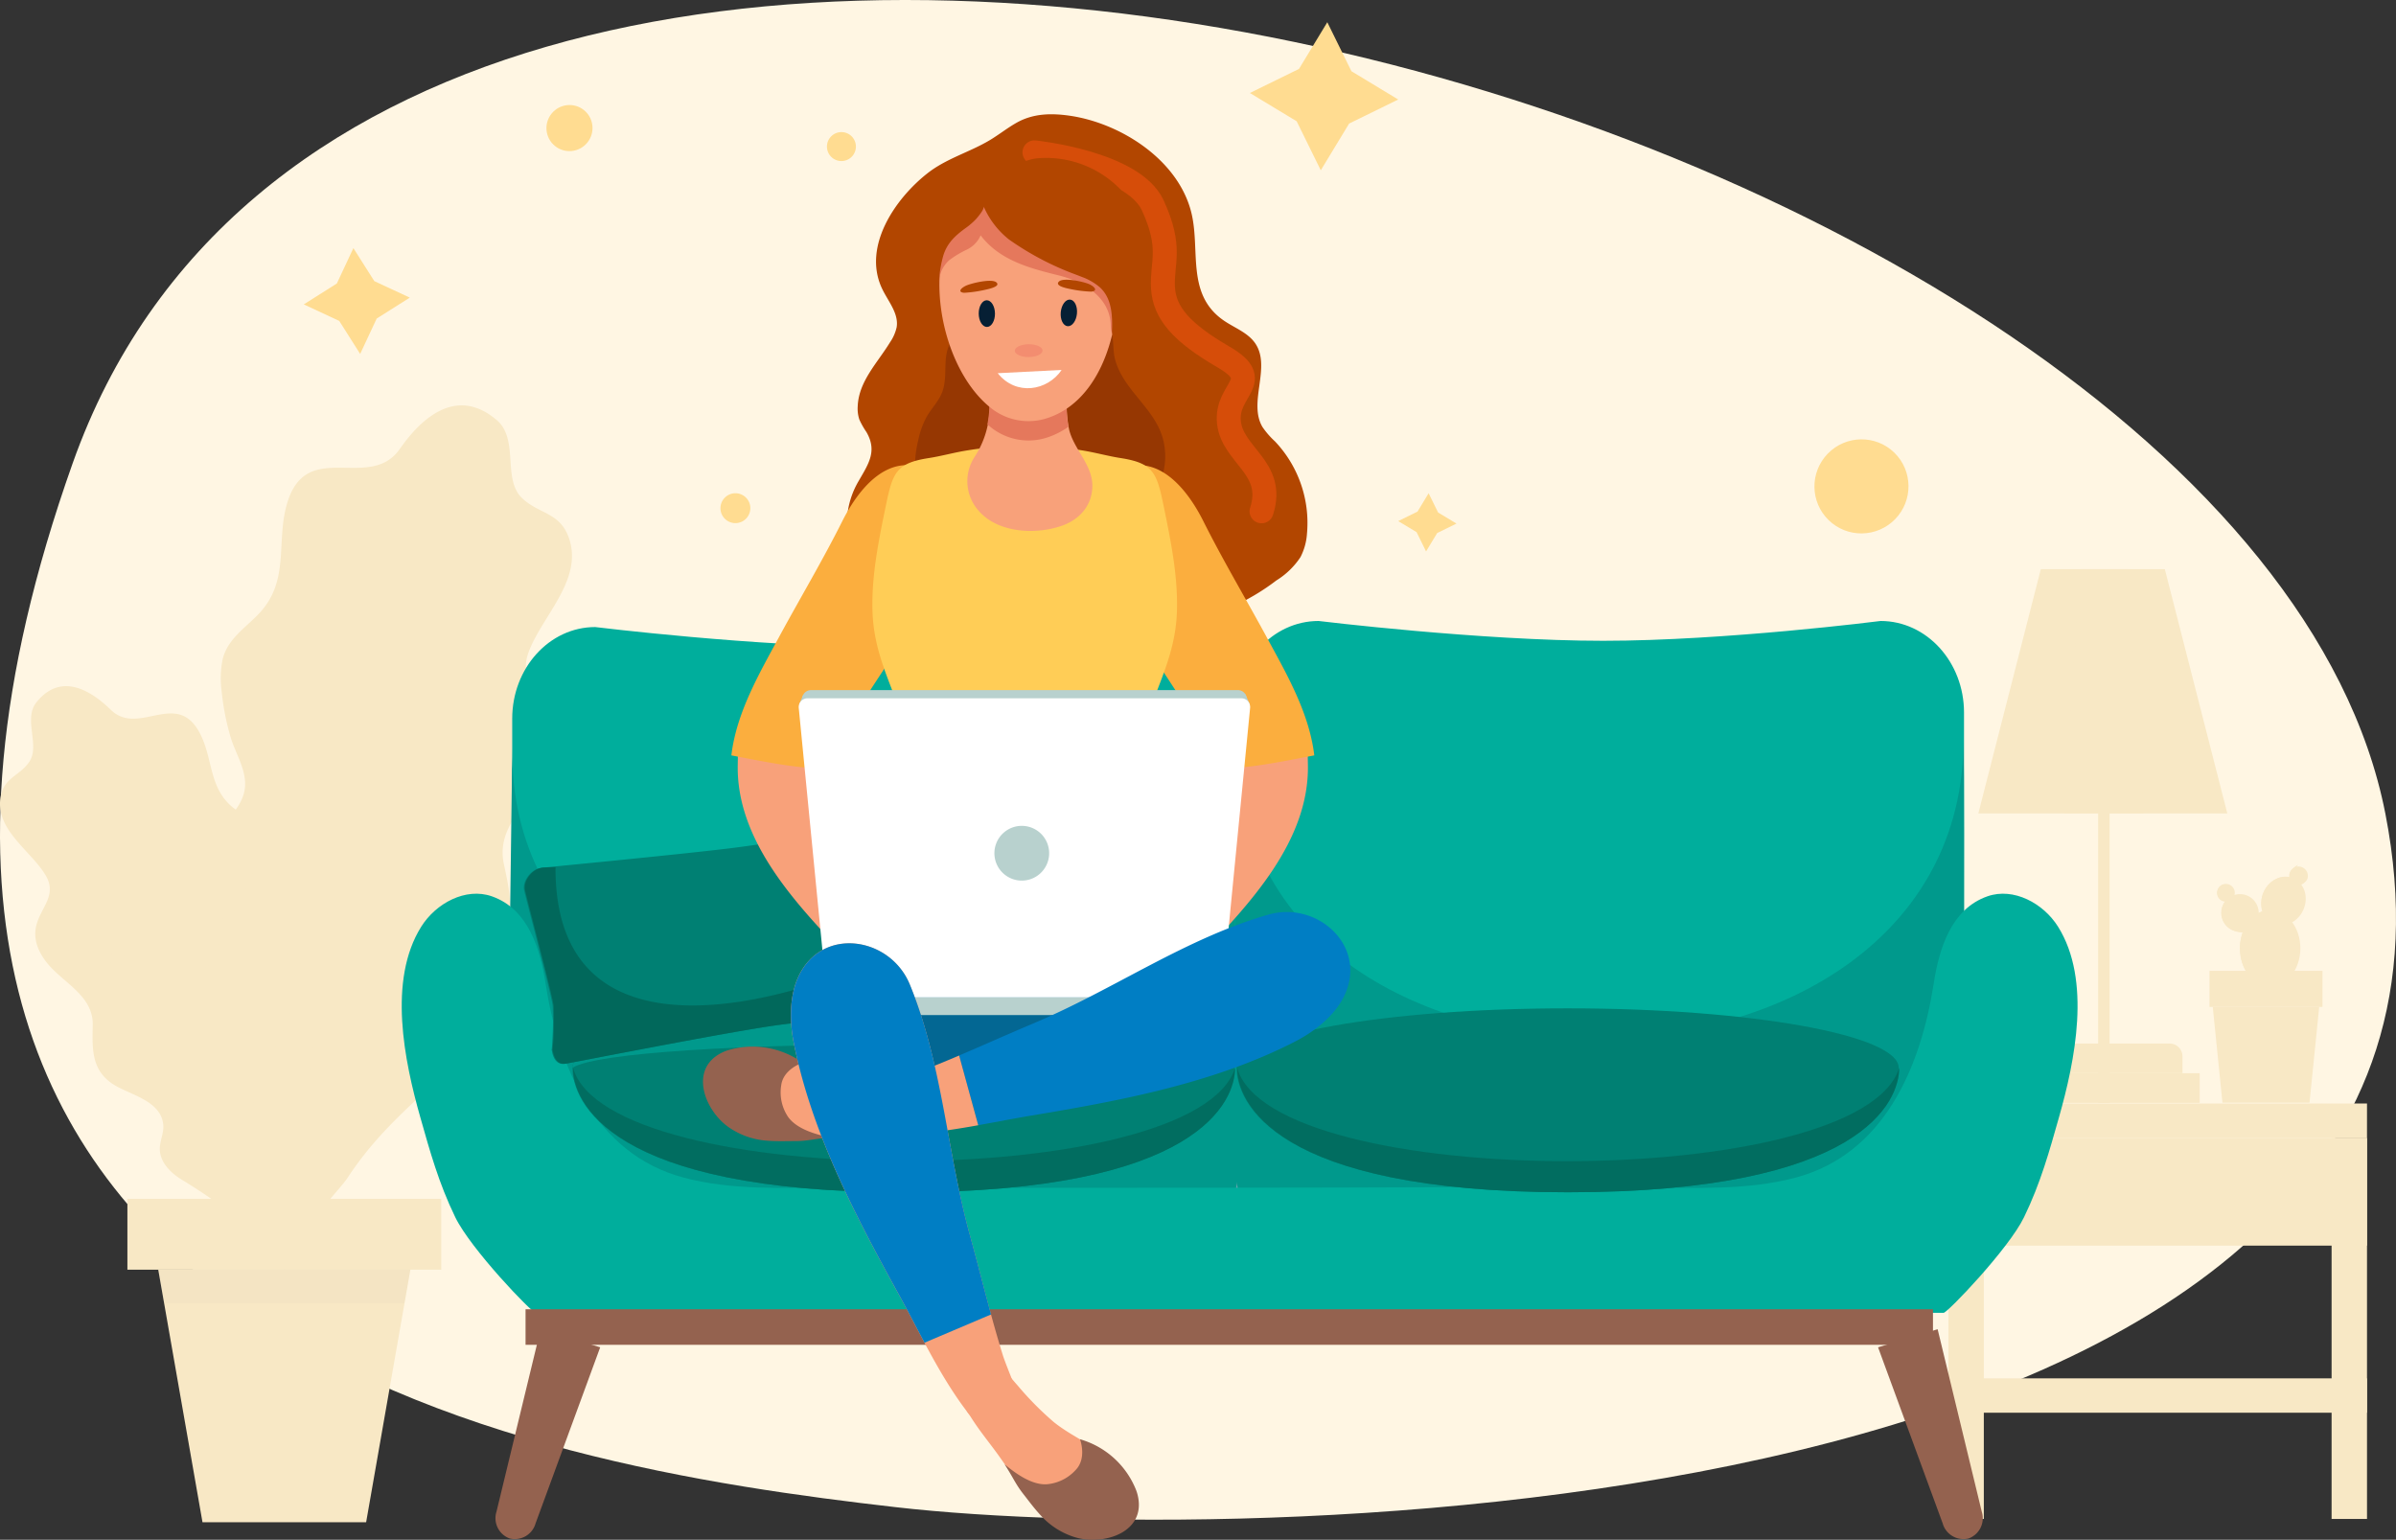 <svg xmlns="http://www.w3.org/2000/svg" width="499.797" height="321.22" viewBox="0 0 499.797 321.22"><rect x="0" y="0" width="499.797" height="321.22" fill="#333333" stroke="none"/><g data-name="woman in sofa with computer"><path data-name="Tracé 12082" d="M497.575 169.723c29.027 148.329-234.737 153.41-310.7 144.7S-49.926 280.089 15.169 96.609s453.378-75.222 482.406 73.114z" fill="#fff6e3"/><g data-name="Groupe 2707" fill="#f8e8c5"><path data-name="Tracé 12280" d="M73.998 97.6c3.546-.019 6.985-.478 9.411-3.958 4.765-6.83 12.04-12.96 20.2-6.015 4.7 4 1.165 12.245 5.216 16.21 3.58 3.507 8.135 2.925 9.965 8.745 2.694 8.558-5.8 16.057-8.521 23.46-2.289 6.21 2.858 8.577 5.17 13.419 1.781 3.732.867 7.728-1.077 11.3-3.424 6.29-11.016 11.353-9.255 19.5 1.467 6.8 2.831 12.856-3.16 18.007-4.107 3.53-11.731 6.75-11.15 13.285.206 2.314 1.8 4.283 2.243 6.566.7 3.61-1.643 7.12-4.356 9.6-6.171 5.637-11.593 10.952-16.216 18.042-1.975 3.028-9.885 9.87-6.725 14.014-5.747-7.528-11.819-14.829-17.038-22.745-4.295-6.509-10.768-16.034-6.362-24.049 1.372-2.493 3.92-4.352 4.616-7.113 1.261-4.983-3.63-9.6-5.449-13.839-2.854-6.654-.76-14.386 4.268-19.38 2.381-2.363 4.964-4.964 5.311-8.3.382-3.644-1.9-7.04-2.938-10.4a51.792 51.792 0 01-1.9-9.61 20.041 20.041 0 01.195-6.822c1.016-4.226 4.818-6.577 7.635-9.576 6.7-7.139 3.179-15.537 6.106-23.835 2.635-7.477 8.347-6.475 13.811-6.506z"/><path data-name="Tracé 12281" d="M30.473 149.634c-2.575.474-5.132.624-7.375-1.568-4.4-4.294-10.527-7.732-15.483-1.568-2.858 3.556.848 9.044-1.54 12.482-2.113 3.04-5.495 3.25-6.018 7.724-.773 6.581 6.427 10.845 9.427 15.839 2.518 4.187-.886 6.619-1.891 10.447-.776 2.952.439 5.724 2.342 8.042 3.355 4.088 9.56 6.711 9.411 12.86-.126 5.136-.275 9.717 4.784 12.623 3.47 1.992 9.442 3.27 9.923 8.092.172 1.705-.718 3.358-.718 5.075 0 2.715 2.174 4.937 4.486 6.359 5.258 3.231 9.923 6.337 14.256 10.841 1.853 1.923 8.536 5.789 6.816 9.235 3.126-6.257 6.523-12.4 9.213-18.861 2.212-5.315 5.59-13.12 1.287-18.329-1.337-1.618-3.443-2.616-4.333-4.52-1.6-3.438 1.307-7.468 2.037-10.8a13.146 13.146 0 00-5.777-13.464c-2.052-1.384-4.287-2.914-5-5.285-.779-2.589.405-5.373.692-7.954a38.129 38.129 0 00.046-7.235 14.8 14.8 0 00-1.085-4.921c-1.322-2.925-4.406-4.1-6.863-5.889-5.85-4.252-4.455-10.829-7.726-16.443-2.941-5.034-6.945-3.516-10.911-2.782z"/><path data-name="Tracé 12282" d="M42.693 204.412a86.815 86.815 0 00-34.729-6.317z"/><path data-name="Tracé 12283" d="M42.399 203.534a81.616 81.616 0 0114.516-29.778z"/><path data-name="Tracé 12284" d="M52.405 231.036a30.575 30.575 0 011.643-9.357 55.022 55.022 0 014.9-9.935q2.029-3.441 4.161-6.822"/><path data-name="Tracé 12285" d="M85.603 264.883H33.01l9.228 52.675h34.137z"/><path data-name="Tracé 12286" d="M92.041 250.1H26.575v14.784h65.47z"/></g><path data-name="Tracé 12287" d="M34.233 271.869H84.38l1.223-6.986H33.01z" fill="#ccc2aa" opacity=".1"/><g data-name="Groupe 2708" fill="#f8e8c5"><path data-name="Tracé 12288" d="M440.056 149.443h-2.391v80.637h2.391z"/><path data-name="Tracé 12289" d="M458.844 223.889h-39.968v6.189h39.968z"/><path data-name="Tracé 12290" d="M455.259 223.888h-32.8v-3.495a2.694 2.694 0 012.695-2.695h27.411a2.694 2.694 0 012.695 2.695z"/><path data-name="Tracé 12291" d="M464.611 169.697h-51.938l13.033-50.959h25.871z"/><path data-name="Tracé 12292" d="M447.113 169.697h-16.508l3.26-50.96h9.99z"/><path data-name="Tracé 12293" d="M493.748 230.209h-87.316v7.168h87.316z"/><path data-name="Tracé 12294" d="M493.748 287.549h-87.316v7.168h87.316z"/><path data-name="Tracé 12295" d="M493.748 237.376h-87.316v22.482h87.316z"/><path data-name="Tracé 12296" d="M413.818 237.376h-7.386v79.5h7.386z"/><path data-name="Tracé 12297" d="M493.749 237.376h-7.386v79.5h7.386z"/><path data-name="Tracé 12298" d="M483.322 240.416h-66.463v16.07h66.463z"/><path data-name="Tracé 12299" d="M481.309 183.36a1.95 1.95 0 10-2.82 1.052 2.146 2.146 0 002.82-1.052z"/><path data-name="Tracé 12300" d="M479.68 183.332a1.36 1.36 0 01-.774-.374 1.416 1.416 0 01-.1-1.733l.536-.789a3.719 3.719 0 00-1.1.842c-1.37 1.353-.309 3.923 1.739 3.267.377-.122.981-.587.5-.942a1.918 1.918 0 00-.801-.271z"/><path data-name="Tracé 12301" d="M480.495 189.746c1.129-2.613.178-5.536-2.119-6.529s-5.08.321-6.209 2.934-.179 5.536 2.122 6.529 5.08-.32 6.206-2.934z"/><path data-name="Tracé 12302" d="M478.096 192.116a1.661 1.661 0 01-.664.372 5.7 5.7 0 01-.922.267 5.251 5.251 0 01-3.16-.559c-1.88-1.143-1.977-4.206-1.2-6 1.129-2.612 3.909-3.926 6.209-2.933-.312-.133-1.225.309-1.517.445a3.893 3.893 0 00-1.155.8 4.214 4.214 0 00-1.063 2.212 3.208 3.208 0 00.706 2.709 5.869 5.869 0 001.949 1.727c.272.148.868.258.927.61a.406.406 0 01-.11.35z"/><path data-name="Tracé 12303" d="M467.246 194.354a3.911 3.911 0 10-3.911-3.911 3.911 3.911 0 003.911 3.911z"/><path data-name="Tracé 12304" d="M466.023 185.532a1.851 1.851 0 11-2.428-.979 1.852 1.852 0 012.428.979z"/><path data-name="Tracé 12305" d="M473.546 205.808c3.48 0 6.3-3.571 6.3-7.976s-2.819-7.976-6.3-7.976-6.3 3.571-6.3 7.976 2.819 7.976 6.3 7.976z"/><path data-name="Tracé 12306" d="M473.546 205.808c-3.478 0-6.3-3.571-6.3-7.976s2.819-7.976 6.3-7.976c-4.264 4.791-3.937 13.113 0 15.952z"/><path data-name="Tracé 12307" d="M469.339 192.876a1.1 1.1 0 01-.1.5 2.18 2.18 0 01-.352.672c-.692.811-2.233.414-3.055.057a3.77 3.77 0 01-2.156-2.2 4.375 4.375 0 01.533-3.977 1.416 1.416 0 01.987-.547c-.275.014.082 1.489.119 1.682a4.233 4.233 0 00.908 1.963 3.081 3.081 0 001.846.879c.538.114 1.196.337 1.27.971z"/><path data-name="Tracé 12308" d="M464.662 187.45c-.519.593-.956.667-1.566.145a1.745 1.745 0 01-.545-1.631 2.035 2.035 0 01.865-1.31c.324-.159.783.1 1.078-.085a1.413 1.413 0 00-.315 2.34c.148.119.324.2.477.315a.144.144 0 01.065.077.163.163 0 01-.059.149z"/><path data-name="Tracé 12309" d="M481.757 230.042h-18.164l-2.017-19.98h22.2z"/><path data-name="Tracé 12310" d="M484.46 202.531h-23.568v7.528h23.568z"/></g><path data-name="Tracé 12311" d="M186.226 280.024h140.9v-57.265h-140.9z" fill="#66a5af"/><path data-name="Tracé 12312" d="M124.154 251.217h116.6c9.559 0 17.308-8.557 17.308-19.115v-82.173c0-10.557-7.749-19.115-17.308-19.115 0 0-32.245 4.133-57.554 4.133s-59.046-4.133-59.046-4.133c-9.559 0-17.308 8.557-17.308 19.115v82.174c0 10.557 7.749 19.114 17.308 19.114z" fill="#00ae9c"/><path data-name="Tracé 12313" d="M143.899 279.292h76.669c21.27 0 38.422-17.276 38.113-40.83 0 0 .284-67.3.031-82.943-.031 82.943-152.929 82.943-151.845.593-.3 20.541-1.084 82.35-1.084 82.35-.31 23.551 16.85 40.83 38.116 40.83z" fill="#00998c"/><path data-name="Tracé 12314" d="M410.639 320.951a4.505 4.505 0 002.737-5.641l-9.193-38.011-12.426 3.77 13.473 36.712a4.506 4.506 0 005.409 3.17z" fill="#94624f"/><path data-name="Tracé 12315" d="M106.316 320.951a4.506 4.506 0 01-2.737-5.641l9.193-38.011 12.426 3.77-13.473 36.712a4.506 4.506 0 01-5.409 3.17z" fill="#94624f"/><path data-name="Tracé 12316" d="M275.052 249.949h117.235c9.613 0 17.4-8.557 17.4-19.115v-82.173c0-10.557-7.792-19.115-17.4-19.115 0 0-32.42 4.133-57.869 4.133s-59.366-4.133-59.366-4.133c-9.613 0-17.4 8.557-17.4 19.115v82.174c-.001 10.561 7.791 19.114 17.4 19.114z" fill="#00ae9c"/><path data-name="Tracé 12317" d="M295.121 280.024h76.436c21.205 0 38.306-19.276 38-42.83 0 0 .284-67.3.031-82.943-.031 82.943-152.463 82.943-151.383.593-.3 20.541-1.081 82.35-1.081 82.35-.31 23.551 16.791 42.83 37.997 42.83z" fill="#00998c"/><path data-name="Tracé 12318" d="M327.123 273.815c-30.477-.026-184.907.06-215.387.06-.789 0-13.561-13.323-16.769-19.937-3.477-7.176-5.276-13.74-7.284-20.816-3.35-11.791-6.824-28.628.187-39.807 3.063-4.884 9.264-8.231 14.71-6.334 7.633 2.661 10.1 10.983 11.224 18.2 2.695 17.373 10.3 35.532 28.773 40.482 10.154 2.72 21.1 2.1 31.547 2.113 1.356 0 152.991.173 152.991-.451l.008 26.49z" fill="#00ae9c"/><path data-name="Tracé 12319" d="M323.442 273.815c30.477-.026 51.512.06 81.99.06.789 0 13.561-13.323 16.769-19.937 3.477-7.176 5.276-13.74 7.284-20.816 3.35-11.791 6.824-28.628-.187-39.807-3.063-4.884-9.264-8.231-14.71-6.334-7.633 2.661-10.1 10.983-11.224 18.2-2.695 17.373-10.3 35.532-28.773 40.482-10.154 2.72-21.1 2.1-31.547 2.113-1.356 0-19.594.173-19.594-.451q-.008 13.244-.008 26.49z" fill="#00ae9c"/><path data-name="Tracé 12320" d="M257.943 222.757c0 6.847 7.378 25.97 69.058 25.97s69.059-19.126 69.059-25.97-30.92-12.4-69.059-12.4-69.058 5.556-69.058 12.4z" fill="#008073"/><path data-name="Tracé 12321" d="M258.065 222.757c0 6.847 7.377 25.97 69.059 25.97s69.058-19.126 69.058-25.97c-8.089 25.973-130.857 25.973-138.117 0z" fill="#016d60"/><path data-name="Tracé 12322" d="M119.412 222.757c0 6.847 7.378 25.97 69.059 25.97s69.058-19.126 69.058-25.97-30.92-12.4-69.058-12.4-69.059 5.556-69.059 12.4z" fill="#008073"/><path data-name="Tracé 12323" d="M119.412 222.757c10.242-6.5 127.563-6.589 138.12 0 0-6.847-30.92-12.4-69.058-12.4s-69.062 5.556-69.062 12.4z" fill="#00998c"/><path data-name="Tracé 12324" d="M119.531 222.757c0 6.847 7.378 25.97 69.058 25.97s69.058-19.126 69.058-25.97c-8.086 25.973-130.858 25.973-138.116 0z" fill="#016d60"/><path data-name="Tracé 12325" d="M109.629 280.549H403.21v-7.417H109.629z" fill="#94624f"/><path data-name="Tracé 12326" d="M109.317 185.685c.372 1.8 5.642 21.509 5.965 24.132a68.6 68.6 0 01-.221 9.411c.034-1.472-.153 3.114 2.734 2.7 1.444-.21 32.344-6.334 43.508-7.951 11.193-1.625 22.533-1.464 23.63-1.645 2.2-.366 2.987-1.552 3.767-4.932s-3.988-17.16-4.7-21.608.976-7.386.494-9.573c-.641-2.89-3.4-3.832-5.784-3.537-1.362.167-15.354 2.924-26.271 4.266-10.77 1.325-38.351 3.954-39.48 4.093-2.275.275-4.013 2.849-3.642 4.644z" fill="#008073"/><path data-name="Tracé 12327" d="M109.512 185.662c.372 1.8 5.642 21.509 5.965 24.132a68.6 68.6 0 01-.221 9.411c.034-1.472-.153 3.115 2.734 2.7 1.444-.21 32.344-6.334 43.508-7.951 11.193-1.622 22.533-1.464 23.63-1.645 2.2-.366 2.987-1.551 3.767-4.932.354-1.537-.437-5.216-1.472-9.2-23.571 11.669-71.745 24.892-71.543-17.274-1.447.045-2.388.068-2.729.108-2.269.283-4.01 2.855-3.639 4.651z" fill="#01685b"/><path data-name="Tracé 12328" d="M257.124 126.528a22.824 22.824 0 01-21.151-2.312c-5.971-4.246-11.448-7.369-19.032-7.6-4.711-.139-9.13 1.832-13.618 2.956-3.948.99-6.964 4.158-11.218 4.742-5.593.766-11.334-2.672-13.85-7.726a17.528 17.528 0 01.847-16.228c2.054-3.571 3.943-6.237 1.634-10.22a17.24 17.24 0 01-1.479-2.616 7.286 7.286 0 01-.338-2.8c.207-5.159 4.116-9.028 6.722-13.289a9.005 9.005 0 001.4-3.182c.468-2.933-1.864-5.469-3.106-8.169-4.025-8.742 2.845-18.686 9.531-23.934 3.945-3.095 8.674-4.345 12.928-6.867 1.937-1.149 3.7-2.573 5.664-3.679 3.418-1.932 7.145-2.014 10.94-1.483 10.815 1.518 23.108 9.377 25.616 20.692 1.7 7.67-1.084 16.585 6.515 21.954 2.289 1.617 5.179 2.578 6.739 4.907 3.316 4.947-1.557 12.27 1.475 17.4a17.2 17.2 0 002.607 3 24.723 24.723 0 016.68 19.254 12.4 12.4 0 01-1.364 4.907 16.207 16.207 0 01-5.023 4.856 46.449 46.449 0 01-9.028 5.4 2.525 2.525 0 00-.091.037z" fill="#b24600"/><path data-name="Tracé 12329" d="M242.873 92.919a14.1 14.1 0 01-1.123 8.226c-3.31 6.887-11.5 8.231-18.417 8.5a41.245 41.245 0 01-7.664-.406c-2.258-.337-4.269.006-6.549-.045a25.049 25.049 0 01-12.8-3.852 11.909 11.909 0 01-4.547-4.64c-1.307-2.72-.927-5.931-.235-8.87a17.934 17.934 0 011.77-4.9c.93-1.614 2.269-2.984 3.044-4.68 1.458-3.185.261-6.907 1.557-10.03a18.343 18.343 0 015.69-6.737 15.549 15.549 0 0110.154-2.5 43.017 43.017 0 0110.361 2.417c2.661.871 4.95.332 6.9 2.53 1.549 1.742 1.007 4.586 1.5 6.7 1.668 7.108 9.238 10.855 10.359 18.287z" fill="#963702"/><path data-name="Tracé 12330" d="M215.788 31.783s20.564 2.127 24.677 11.062 1.844 11.913 2.127 17.16 3.829 9.36 12.622 14.466.425 6.666 1.135 13.615 9.786 9.5 6.807 18.579" fill="none" stroke="#d64d09" stroke-linecap="round" stroke-linejoin="round" stroke-width="5"/><path data-name="Tracé 12331" d="M253.651 201.412a31.662 31.662 0 01-3.245 6.5 63.452 63.452 0 01-21.506 20.91c-6.734 3.875-13.791 3.7-20.678 2.2-4.708-1.027-9.391-4.263-13.932-7.264a68.275 68.275 0 01-13.632-11.658c-3.429-3.852-6.5-8.634-7.026-17.739-.207-3.58.15-7.548 1.384-9.976 1.489-2.927 3.744-2.828 5.749-2.482 11.377 1.954 22.394 10.452 33.85 10.608 6.393.088 12.356-3.6 18.5-6.932 4.74-2.573 10-5.4 14.937-4.862 4.476.491 8.901 11.469 5.599 20.695z" fill="#036793"/><path data-name="Tracé 12332" d="M182.185 180.097c-.278-.627-.559-1.268-.854-1.929a95.059 95.059 0 01-6.7-21.546c-.494-2.672-.993-5.6-3.035-7.392-2.825-2.482-8.331-2.164-11.831-1.693a6.306 6.306 0 00-4.334 2.1c-1.637 2.19-1.472 7.134-1.537 9.774-.391 16.043 12.29 29.3 22.618 40.13 1.988 2.085 4.147 4.192 6.9 5.035s6.251-.034 7.457-2.649c.885-1.92.343-4.175-.357-6.172a40.4 40.4 0 00-5.077-9.556 35.309 35.309 0 01-3.25-6.102z" fill="#f8a17a"/><path data-name="Tracé 12333" d="M193.924 124.457c-4.516 7.741-9.6 15.169-14.457 22.7-2.714 4.2-5.46 8.478-6.915 13.266-6.7-.164-13.416-1.58-19.994-2.839 1.058-8.884 5.747-16.939 9.942-24.683 4.371-8.067 9.079-15.955 13.192-24.161 3.344-6.674 9.593-14.636 17.946-10.625 6.427 3.086 5.429 11.93 4.1 17.634a32 32 0 01-3.814 8.708z" fill="#fbae3e"/><path data-name="Tracé 12334" d="M244.53 180.097c.278-.627.559-1.268.854-1.929a95.049 95.049 0 006.7-21.546c.494-2.672.993-5.6 3.035-7.392 2.825-2.482 8.331-2.164 11.831-1.693a6.306 6.306 0 014.334 2.1c1.637 2.19 1.472 7.134 1.537 9.774.391 16.043-12.29 29.3-22.618 40.13-1.988 2.085-4.147 4.192-6.9 5.035s-6.252-.034-7.457-2.649c-.885-1.92-.343-4.175.357-6.172a40.391 40.391 0 015.077-9.556 35.308 35.308 0 003.25-6.102z" fill="#f8a17a"/><path data-name="Tracé 12335" d="M232.79 124.457c4.516 7.741 9.6 15.169 14.457 22.7 2.714 4.2 5.46 8.478 6.915 13.266 6.7-.164 13.416-1.58 19.994-2.839-1.058-8.884-5.746-16.939-9.942-24.683-4.371-8.067-9.079-15.955-13.192-24.161-3.344-6.674-9.593-14.636-17.946-10.625-6.427 3.086-5.429 11.93-4.1 17.634a32 32 0 003.814 8.708z" fill="#fbae3e"/><path data-name="Tracé 12336" d="M246.827 187.511c-1.864-4.95-4.666-9-6.277-14.114-2.184-6.941-3.673-16.84-1.166-24.027 2.663-7.63 5.931-13.649 6.13-22.147.17-7.275-1.3-14.443-2.754-21.531-1.444-7.02-2.1-9.057-8.972-10.129-2.451-.38-4.867-1.044-7.312-1.478a72.228 72.228 0 00-12.56-1.072h-.329a72.508 72.508 0 00-12.56 1.072c-2.445.434-4.862 1.1-7.312 1.478-6.873 1.069-7.528 3.109-8.972 10.129-1.458 7.088-2.924 14.256-2.754 21.531.2 8.5 3.466 14.517 6.13 22.147 2.507 7.185 1.021 17.084-1.166 24.027-1.611 5.114-4.414 9.165-6.277 14.114a2 2 0 00-.176 1.211 1.959 1.959 0 001.109 1.064c9.133 4.771 19.373 6.206 29.385 6.946.879.065 1.736.128 2.581.182v.023l.176-.011.176.011v-.023c.845-.054 1.7-.116 2.581-.182 10.013-.737 20.249-2.173 29.385-6.946a1.95 1.95 0 001.109-1.064 2.011 2.011 0 00-.175-1.211z" fill="#ffcd56"/><path data-name="Tracé 12337" d="M204.187 106.608c4.048 4.6 11.828 4.967 17.274 3.086 3.707-1.282 6.325-4.2 6.4-8.223.088-4.493-3.852-7.684-4.847-11.87a28.237 28.237 0 01-.451-7.233c.068-2.819.088-5.645.224-8.458a29.926 29.926 0 00-8.016-.763c-2.451.1-4.9-.156-7.349-.011a.86.86 0 00-.55.162.78.78 0 00-.182.528c-.329 3.806-.006 7.659-.264 11.474a19.181 19.181 0 01-3.075 9.933 9.27 9.27 0 00.836 11.375z" fill="#f8a17a"/><path data-name="Tracé 12338" d="M222.856 89.036a30.433 30.433 0 01-.34-6.7c.068-2.819.088-5.644.224-8.458a29.924 29.924 0 00-8.016-.763c-2.451.1-4.9-.156-7.349-.011a.865.865 0 00-.55.162.8.8 0 00-.182.528c-.329 3.806-.006 7.658-.264 11.473a28.072 28.072 0 01-.411 3.262c.386.338.777.661 1.18.959a12.561 12.561 0 0010.725 1.954 16.207 16.207 0 004.983-2.406z" fill="#e5785c"/><path data-name="Tracé 12339" d="M254.234 206.387h-81.079l-5.808-60.4a1.832 1.832 0 011.805-2.018h89.09a1.832 1.832 0 011.805 2.022z" fill="#b8d1ce"/><path data-name="Tracé 12340" d="M167.491 145.071l-.788 1.872h94.018l-.943-2.1z" fill="#b8d1ce"/><path data-name="Tracé 12341" d="M254.869 208.095h-82.352l-5.9-60.4a1.841 1.841 0 011.832-2.022h90.487a1.841 1.841 0 011.832 2.022z" fill="#fff"/><path data-name="Tracé 12342" d="M218.841 178.314a5.71 5.71 0 10-6.02 5.385 5.712 5.712 0 006.02-5.385z" fill="#b8d1ce"/><path data-name="Tracé 12343" d="M254.82 208.095h-82.3v3.664h82.3z" fill="#b8d1ce"/><path data-name="Tracé 12344" d="M204.053 234.737c3.761-.675 7.5-1.415 11.218-2.034 18.635-3.1 38.068-6.751 55-15.481 3.9-2.019 7.959-5.2 9.984-9.164 5.313-10.43-5.293-20.215-15.651-17.257-17.3 4.944-32.33 15.663-48.914 22.643a678.943 678.943 0 00-8.359 3.608 820.344 820.344 0 01-7.253 3.14" fill="#007ec4"/><path data-name="Tracé 12345" d="M200.074 220.198a252.528 252.528 0 01-8.353 3.4c-2.856 1.095-19.4 4.745-15.714 10.985.723 1.225 2.323 1.546 3.736 1.725 8.118 1.021 16.255-.119 24.314-1.566" fill="#f8a17a"/><path data-name="Tracé 12346" d="M185.727 236.721c-3.577.405-7.318.281-10.639.474-1.5.088-3 .173-4.493.162a68 68 0 01-7.117-.562l-5.157-.59a4.424 4.424 0 01-4.544-3.523 65.034 65.034 0 01-2.618-6.192c-.425-1.4-.882-2.785.062-4.087a6.849 6.849 0 011.764-1.563 12.4 12.4 0 012.666-1.435c3.126-1.146 6.03.079 8.952 1.2a70.426 70.426 0 009.406 3.219 65.488 65.488 0 0010.631 1.18c2.839.182 7.256-.045 9.59 1.872.953.783 2.366 2.57 2.346 3.852-.025 1.614-2 3.069-3.234 3.772a19.778 19.778 0 01-7.615 2.221z" fill="#f8a17a"/><path data-name="Tracé 12347" d="M173.097 237.288c-3.029-.652-6.841-1.739-8.674-4.238a9.159 9.159 0 01-1.461-6.643c.281-2.3 2.289-3.914 4.465-4.711a17.874 17.874 0 00-15.149-2.723 8.575 8.575 0 00-1.64.6c-7.023 3.426-3.653 12.1 1.393 15.606a15.965 15.965 0 007.8 2.777c2.249.184 3.77.1 6.022.1 2.723-.011 4.138-.499 7.244-.768z" fill="#94624f"/><path data-name="Tracé 12348" d="M202.414 295.469c1.9 3.058 4.317 5.917 6.226 8.64.859 1.228 1.719 2.456 2.661 3.625a67.216 67.216 0 004.856 5.236l3.662 3.679a4.432 4.432 0 005.585 1.379c4.05-1.126 7.894-1.217 8-6.371.065-3.268-1.16-6.966-3.911-8.818-3.188-2.144-6.668-3.761-9.684-6.178a65.917 65.917 0 01-7.519-7.607c-1.9-2.116-4.464-5.721-7.414-6.362-1.205-.264-3.483-.261-4.476.547-1.248 1.021-1.166 3.475-.956 4.876a19.62 19.62 0 002.97 7.354z" fill="#f8a17a"/><path data-name="Tracé 12349" d="M209.548 305.476c2.391 1.974 5.608 4.289 8.7 4.175a9.152 9.152 0 006.115-2.973c1.631-1.648 1.651-4.221.927-6.425a17.877 17.877 0 0111.53 10.2 8.547 8.547 0 01.542 1.659c1.668 7.636-7.227 10.367-13.107 8.586a15.966 15.966 0 01-7.015-4.4c-1.537-1.651-2.419-2.893-3.809-4.663-1.673-2.143-2.167-3.555-3.883-6.159z" fill="#94624f"/><path data-name="Tracé 12350" d="M204.689 266.574c1.43 5.446 2.876 10.946 4.547 16.3.034.108.071.213.108.318.783 2.218 1.736 4.371 2.488 6.6a38.833 38.833 0 011.22 4.323 19.991 19.991 0 01.34 2.085 3.043 3.043 0 01.059.984 1.514 1.514 0 01-.84.8 3.065 3.065 0 01-1.072.221 11.2 11.2 0 01-4.283-.831q-1.281-.455-2.525-.993a14.593 14.593 0 01-2.346-1.12 4.173 4.173 0 01-.808-.964 63.544 63.544 0 01-.788-1.064q-.779-1.072-1.515-2.173c-2.249-3.35-4.238-6.867-6.149-10.418-1.895-3.523-3.713-7.088-5.645-10.591-9.122-16.545-18.312-34.051-21.957-52.746-.834-4.311-.857-9.468 1-13.516 4.89-10.634 19.143-8.384 23.245 1.577 6.85 16.638 7.76 35.075 12.568 52.414a625.305 625.305 0 012.353 8.794z" fill="#f8a17a"/><path data-name="Tracé 12351" d="M192.85 280.111c-1.8-3.37-3.543-6.765-5.361-10.061-9.122-16.545-18.312-34.051-21.957-52.746-.834-4.311-.857-9.468 1-13.515 4.89-10.634 19.143-8.384 23.245 1.577 6.85 16.638 7.76 35.075 12.568 52.414.8 2.893 1.574 5.837 2.352 8.8a769.327 769.327 0 002.034 7.636" fill="#007ec4"/><path data-name="Tracé 12352" d="M233.139 59.033a34.131 34.131 0 00-1.645-10.191c-4.326-12.628-20.2-15.535-29.6-6.291-10.481 10.308-6.067 34.531 5.25 42.9a12.56 12.56 0 0010.725 1.954c10.959-3.108 15.51-16.711 15.27-28.372z" fill="#f8a17a"/><path data-name="Tracé 12353" d="M233.119 48.079c-3.407-12.906-19.027-16.948-29.068-8.4a21.042 21.042 0 00-3.855 4.728c-.97 1.475-2.317 2.593-3.174 4.212A14.565 14.565 0 00195.414 54c-.176 1.824.42 3.421.465 5.174a6.4 6.4 0 012.116-4.881 20.239 20.239 0 013.648-2.2 5.977 5.977 0 002.916-2.99c3.994 5.236 10.191 6.839 16.29 8.35 5.117 1.268 10.73 4.493 10.847 10.469a5.1 5.1 0 00.394 1.957 8.64 8.64 0 00.6-2.516c.111-.973.391-1.943.584-2.919a43.318 43.318 0 00.749-6.076 33.941 33.941 0 00-.904-10.289z" fill="#e5785c"/><path data-name="Tracé 12354" d="M236.029 70.234a6.905 6.905 0 002.224-3.094c1.364-4.008 1.217-8.447 1.05-12.744a30.016 30.016 0 00-.845-7.108 18.038 18.038 0 00-3.674-6.6 21.634 21.634 0 00-18.171-7.685c-2.667.227-4.629 1.506-6.972 2.59a69.782 69.782 0 01-7.38 2.434c-2.774.916-5.63 1.875-7.834 3.8a14.3 14.3 0 00-3.619 5.222 14.77 14.77 0 00-.814 7.491 19.562 19.562 0 001.426 6.215c.859 1.81 2.777 2.992 4.493 3.9-.255-.133-.034-3.123-.04-3.582a24.134 24.134 0 01.933-7.877c.8-2.47 2.38-3.979 4.436-5.486a15.152 15.152 0 002.334-1.986c.346-.38 1.844-2.133 1.6-2.675a17.893 17.893 0 005.279 6.9 60.081 60.081 0 0014.077 7.378c.36.142.726.281 1.087.425a12.228 12.228 0 013.784 2.165c2.473 2.249 2.652 5.707 2.558 8.824a2.841 2.841 0 00.094 1.016c.508 1.529 2.981 1.231 3.974.477z" fill="#b24600"/><path data-name="Tracé 12355" d="M227.472 60.835a1.5 1.5 0 00.8-.173c.556-.445-.485-1.137-1.14-1.41-1.242-.516-5.313-1.41-6.243-.513-.868.837 1.225 1.336 2.306 1.543a25.06 25.06 0 004.277.553z" fill="#b24600"/><path data-name="Tracé 12356" d="M201.291 61.07a1.489 1.489 0 01-.8-.147c-.559-.411.474-1.1 1.124-1.373 1.237-.522 5.292-1.472 6.231-.638.874.777-1.208 1.3-2.289 1.529a26.431 26.431 0 01-4.266.629z" fill="#b24600"/><path data-name="Tracé 12357" d="M224.647 65.438c-.147 1.532-1.021 2.7-1.954 2.612s-1.569-1.4-1.421-2.936 1.021-2.7 1.954-2.613 1.568 1.403 1.421 2.937z" fill="#061f34"/><path data-name="Tracé 12358" d="M207.548 65.409c.014 1.54-.735 2.794-1.671 2.8s-1.707-1.234-1.721-2.771.735-2.794 1.671-2.8 1.71 1.231 1.721 2.771z" fill="#061f34"/><path data-name="Tracé 12359" d="M217.479 73.125c.006.737-1.285 1.35-2.885 1.364s-2.9-.573-2.91-1.313 1.285-1.35 2.885-1.364 2.901.573 2.91 1.313z" fill="#f38d70"/><path data-name="Tracé 12360" d="M221.459 77.175c-2.978 4.368-9.5 5.486-13.34.681z" fill="#fff"/><g data-name="Groupe 1756" transform="translate(-2315.841 -1805.082)" fill="#ffdc91"><ellipse data-name="Ellipse 49" cx="4.811" cy="4.801" rx="4.811" ry="4.801" transform="rotate(-50.8 3143.547 -1640.296)"/><path data-name="Tracé 445" d="M2592.713 1809.718l5.031 10.223 9.761 5.9-10.242 5.021-5.91 9.744-5.031-10.223-9.762-5.9 10.243-5.021z"/><path data-name="Tracé 446" d="M2613.846 1907.982l1.975 4.013 3.834 2.315-4.022 1.971-2.319 3.834-1.975-4.013-3.834-2.315 4.021-1.972z"/><path data-name="Tracé 450" d="M2389.556 1856.843l4.366 6.886 7.4 3.445-6.9 4.358-3.452 7.382-4.366-6.886-7.4-3.445 6.9-4.358z"/><ellipse data-name="Ellipse 51" cx="9.821" cy="9.801" rx="9.821" ry="9.801" transform="rotate(-45.73 3605.927 -2236.436)"/><path data-name="Tracé 452" d="M2472.359 1911.05a3.116 3.116 0 11-3.164-3.068h.006a3.113 3.113 0 013.158 3.068z"/><path data-name="Tracé 455" d="M2494.379 1835.617a3.02 3.02 0 11-3.065-2.975h.005a3.019 3.019 0 013.06 2.975z"/></g></g></svg>